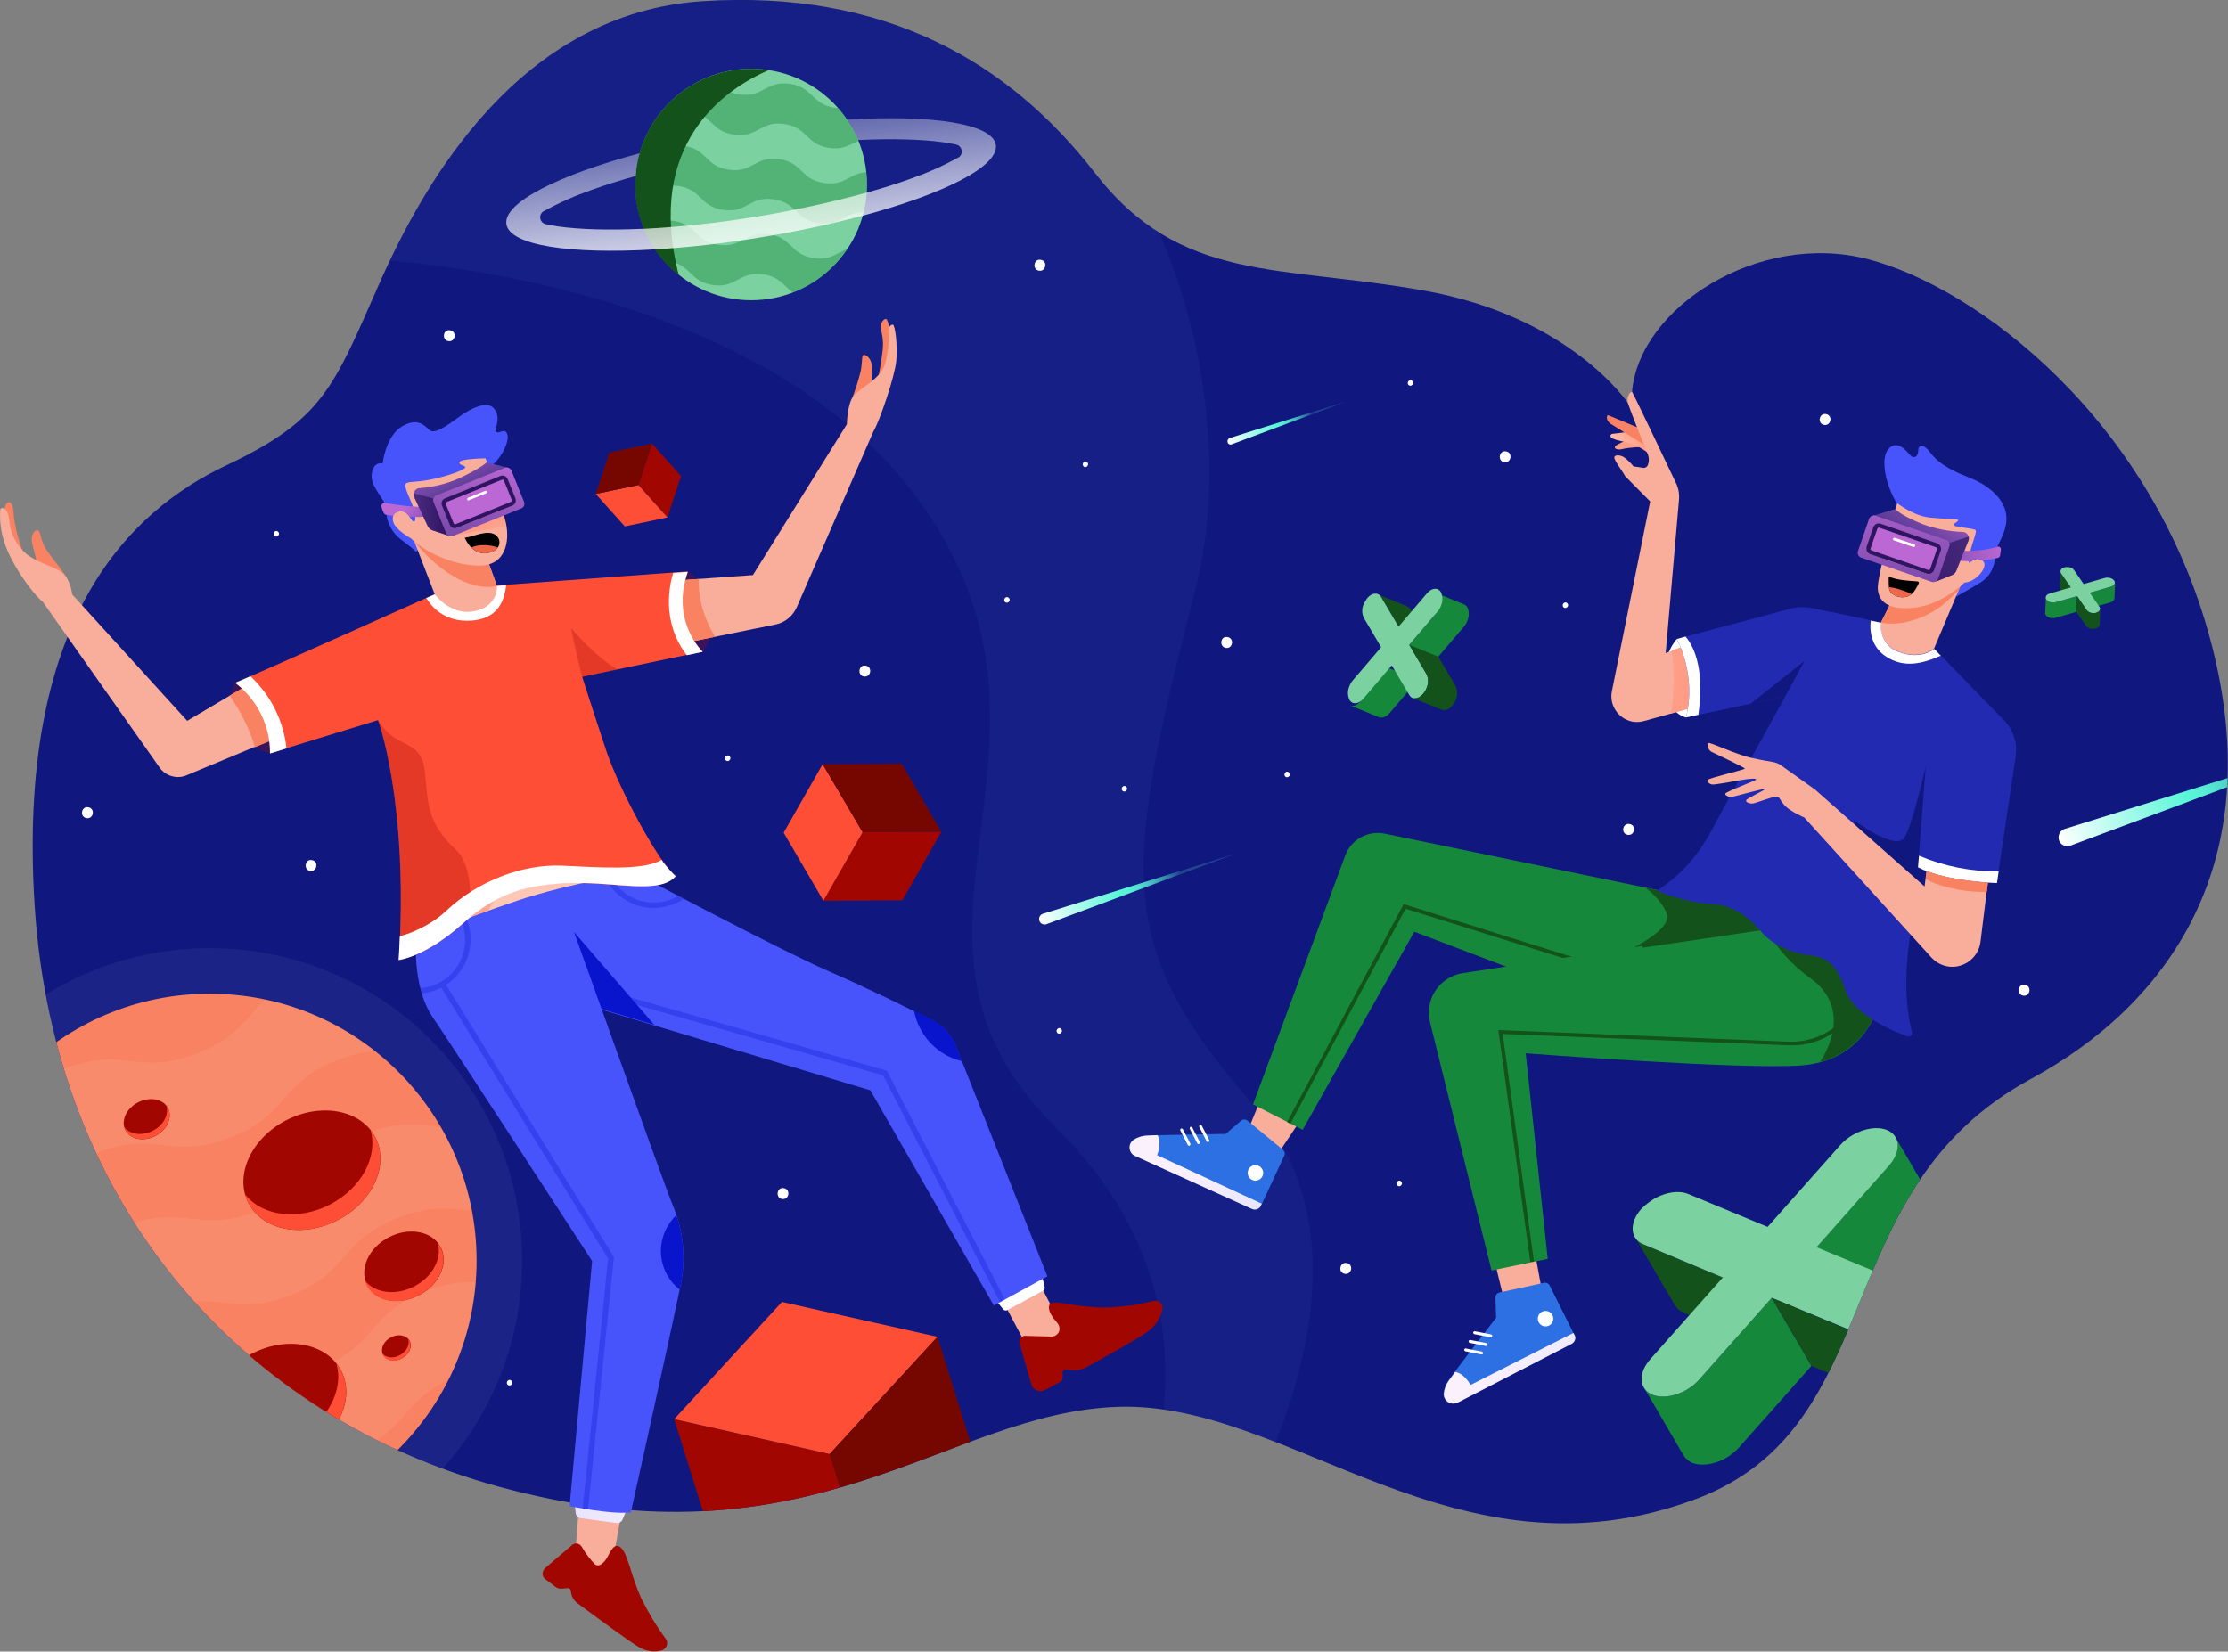 <?xml version="1.0" encoding="utf-8"?>
<!-- Generator: Adobe Illustrator 26.5.0, SVG Export Plug-In . SVG Version: 6.00 Build 0)  -->
<svg version="1.1" id="Ebene_1" xmlns="http://www.w3.org/2000/svg" xmlns:xlink="http://www.w3.org/1999/xlink" x="0px" y="0px"
	 viewBox="0 0 920 682.1" style="enable-background:new 0 0 920 682.1;" xml:space="preserve">
<rect x="0" y="0" width="920" height="682.1" fill="#808080" stroke="none"/>
<style type="text/css">
	.st0{fill:#101880;}
	.st1{clip-path:url(#SVGID_00000140714861941380212100000005084043921720755867_);}
	.st2{opacity:5.000000e-02;fill:#94A4F4;enable-background:new    ;}
	.st3{opacity:5.000000e-02;fill:#FFFFFF;enable-background:new    ;}
	.st4{fill:#F98262;}
	.st5{clip-path:url(#SVGID_00000018927339344015354910000004010138058483949749_);}
	.st6{opacity:0.2;}
	.st7{fill:#F9AD9B;}
	.st8{fill:#A10700;}
	.st9{fill:#FF4E36;}
	.st10{fill:url(#SVGID_00000053522655568564616750000017736591277402198950_);}
	.st11{fill:#FFB6B0;}
	.st12{fill:url(#SVGID_00000054978217068600356720000008890295122559508626_);}
	.st13{fill:#13521B;}
	.st14{fill:#16883B;}
	.st15{fill:#7BD19F;}
	.st16{fill:#760700;}
	.st17{fill:url(#SVGID_00000023247510969016460820000009864577270074257291_);}
	.st18{fill:url(#SVGID_00000080193239616942297170000014098065779679854233_);}
	.st19{fill:url(#SVGID_00000067195624665888460440000015109729915131659164_);}
	.st20{fill:#FFFFFF;}
	.st21{clip-path:url(#SVGID_00000041292777637847325610000011156215677516583307_);}
	.st22{opacity:0.4;}
	.st23{fill:url(#SVGID_00000007390749384898501570000004161230909916829083_);}
	.st24{fill:#4754FC;}
	.st25{fill:url(#SVGID_00000103968705230684956890000000981952676703468469_);}
	.st26{opacity:0.3;fill:#0815CC;enable-background:new    ;}
	.st27{fill:#0815CC;}
	.st28{fill:url(#SVGID_00000035492231408220779930000007726346009475913894_);}
	.st29{fill:url(#SVGID_00000116217357951292885340000014670511689033095856_);}
	.st30{opacity:0.3;fill:#A10700;enable-background:new    ;}
	.st31{fill:url(#SVGID_00000014612552067777361760000011597294546224293293_);}
	.st32{fill:url(#SVGID_00000178172466061089364490000001732028977914809018_);}
	.st33{fill:url(#SVGID_00000075129124755379375110000009212157448950464135_);}
	.st34{fill:url(#SVGID_00000008127860453692924820000008605799991120070548_);}
	.st35{fill:url(#SVGID_00000131353651792192520710000007877208984719529151_);}
	.st36{fill:#BB68D5;}
	.st37{fill:#2F1461;}
	.st38{fill:#2C70E4;}
	.st39{fill:url(#SVGID_00000055695646855806625610000016367144013271882642_);}
	.st40{fill:url(#SVGID_00000158029002660497103050000002387040050695458708_);}
	.st41{fill:url(#SVGID_00000072965427247816036770000003774349061493571462_);}
	.st42{fill:url(#SVGID_00000014591832904359339480000014082935796370534534_);}
	.st43{fill:url(#SVGID_00000018937404728942727790000007197219658952500385_);}
	.st44{fill:#222AB1;}
	.st45{fill:url(#SVGID_00000087407659545110404140000015253429098224728765_);}
	.st46{fill:url(#SVGID_00000109715979188034188410000014686016717735736198_);}
	.st47{fill:url(#SVGID_00000008107310877848095830000009009433927004983959_);}
	.st48{fill:url(#SVGID_00000130613699770784802130000011521839691699169690_);}
	.st49{fill:#EE6749;}
</style>
<g>
	<g id="Illustration">
		<g id="Background">
			<path class="st0" d="M672.4,166.7c0,0-23.5-35.7-83.9-46.6s-100.9-2.9-136.4-48.7S365.4-4.4,290,0.5
				c-75.2,4.9-114.7,74.3-133.5,116.9s-23.1,55.9-62.9,74.7C52,211.7,6.9,257.3,14.3,373.9c8.1,126.9,88.5,211.7,191,239.9
				C335.6,649.7,390.6,583.1,462,581c70.7-2.1,139.4,74.9,238,38.2c80.8-30.1,53.3-127.4,138.6-173.6
				c56.4-30.6,98.6-88.8,74.3-180.7S816.2,118.6,771.2,107s-94.4,20-97.3,54.9L672.4,166.7z"/>
			<g>
				<defs>
					<path id="SVGID_1_" d="M672.4,166.7c0,0-23.5-35.7-83.9-46.6s-100.9-2.9-136.4-48.7S365.4-4.4,290,0.5
						c-75.2,4.9-114.7,74.3-133.5,116.9s-23.1,55.9-62.9,74.7C52,211.7,6.9,257.3,14.3,373.9c8.1,126.9,88.5,211.7,191,239.9
						C335.6,649.7,390.6,583.1,462,581c70.7-2.1,139.4,74.9,238,38.2c80.8-30.1,53.3-127.4,138.6-173.6
						c56.4-30.6,98.6-88.8,74.3-180.7S816.2,118.6,771.2,107s-94.4,20-97.3,54.9L672.4,166.7z"/>
				</defs>
				<clipPath id="SVGID_00000036937554197286531890000005302673177522399882_">
					<use xlink:href="#SVGID_1_"  style="overflow:visible;"/>
				</clipPath>
				<g style="clip-path:url(#SVGID_00000036937554197286531890000005302673177522399882_);">
					<g>
						<path class="st2" d="M139.2,106.2c0,0,171.7,2.5,242,102.9s-25.8,177.1,54.5,256.2c93.1,91.8,14.7,197.9,14.7,197.9l30.8,13
							c0,0,108.1-138.6,36.2-220.1c-58.8-66.6-52.9-98.5-23.6-213.6c23-89.9-24.6-248.1-160.6-251.3S151.4,35.7,139.2,106.2z"/>
						<g>
							<g>
								<circle class="st3" cx="86.6" cy="520.6" r="129"/>
								<circle class="st4" cx="86.6" cy="520.6" r="110.2"/>
								<g>
									<defs>
										<circle id="SVGID_00000137130920312995529250000010097105974370006674_" cx="86.6" cy="520.6" r="110.2"/>
									</defs>
									<clipPath id="SVGID_00000016053972445639222980000005725223087819684021_">
										<use xlink:href="#SVGID_00000137130920312995529250000010097105974370006674_"  style="overflow:visible;"/>
									</clipPath>
									<g style="clip-path:url(#SVGID_00000016053972445639222980000005725223087819684021_);">
										<g class="st6">
											<path class="st7" d="M-59.4,514.4c24.8-9.6,29.8,3.3,54.7-6.2c24.8-9.6,19.9-22.5,44.7-32.1s29.8,3.3,54.7-6.2
												s19.9-22.5,44.7-32.1s29.8,3.3,54.7-6.2l-13.4-34.8c-24.8,9.6-29.8-3.3-54.7,6.2s-19.9,22.5-44.7,32.1
												s-29.8-3.3-54.7,6.2s-19.9,22.5-44.7,32.1s-29.8-3.3-54.7,6.2L-59.4,514.4z"/>
											<path class="st7" d="M205.7,461.9c-24.8,9.6-29.8-3.3-54.7,6.2s-19.9,22.5-44.7,32.1s-29.8-3.3-54.7,6.2
												C26.8,516,31.8,528.9,7,538.5s-29.8-3.3-54.7,6.2l13.4,34.8c24.8-9.6,29.8,3.3,54.7-6.2s19.9-22.5,44.7-32.1
												s29.8,3.3,54.7-6.2s19.9-22.5,44.7-32.1c24.8-9.6,29.8,3.3,54.7-6.2L205.7,461.9z"/>
											<path class="st7" d="M-9.2,644.6c24.8-9.6,29.8,3.3,54.7-6.2s19.9-22.5,44.7-32.1s29.8,3.3,54.7-6.2s19.9-22.5,44.7-32.1
												s29.8,3.3,54.7-6.2L230.8,527c-24.8,9.6-29.8-3.3-54.7,6.2s-19.9,22.5-44.7,32.1s-29.8-3.3-54.7,6.2S56.9,594,32.1,603.6
												s-29.8-3.3-54.7,6.2L-9.2,644.6z"/>
										</g>
									</g>
								</g>
								<g>
									
										<ellipse transform="matrix(0.888 -0.46 0.46 0.888 -207.807 113.322)" class="st8" cx="128.7" cy="483.3" rx="29.5" ry="23.2"/>
									<path class="st9" d="M139.4,503.9c-14.4,7.5-30.9,4.3-36.8-7.1c-0.6-1.1-1-2.2-1.3-3.4c7.1,8.9,21.8,10.8,34.9,4.1
										c13.1-6.8,20-19.9,16.8-30.8c0.8,0.9,1.4,2,2,3C160.8,481.1,153.9,496.4,139.4,503.9z"/>
								</g>
								<g>
									
										<ellipse transform="matrix(0.888 -0.46 0.46 0.888 -253.75 117.609)" class="st8" cx="114.6" cy="579.7" rx="29.5" ry="23.2"/>
									<path class="st9" d="M125.3,600.4c-14.4,7.5-30.9,4.3-36.8-7.1c-0.6-1.1-1-2.2-1.3-3.4c7.1,8.9,21.8,10.8,34.9,4.1
										c13.1-6.8,20-19.9,16.8-30.8c0.8,0.9,1.4,2,2,3C146.6,577.6,139.7,592.9,125.3,600.4z"/>
								</g>
								<g>
									
										<ellipse transform="matrix(0.888 -0.46 0.46 0.888 -221.81 135.214)" class="st8" cx="166.7" cy="523" rx="17.1" ry="13.5"/>
									<path class="st9" d="M172.9,535c-8.4,4.4-18,2.5-21.4-4.1c-0.3-0.6-0.6-1.3-0.8-2c4.1,5.2,12.7,6.3,20.3,2.4
										s11.6-11.6,9.8-17.9c0.4,0.5,0.8,1.1,1.1,1.8C185.3,521.7,181.3,530.6,172.9,535z"/>
								</g>
								<g>
									
										<linearGradient id="SVGID_00000067204500229333987460000015421281356496464527_" gradientUnits="userSpaceOnUse" x1="13.779" y1="180.133" x2="32.995" y2="146.436" gradientTransform="matrix(0.994 -0.112 -0.112 -0.994 23.198 679.798)">
										<stop  offset="0" style="stop-color:#E3325D"/>
										<stop  offset="1" style="stop-color:#FF866F"/>
									</linearGradient>
									<path style="fill:url(#SVGID_00000067204500229333987460000015421281356496464527_);" d="M24.5,506.5
										c8.4-4.4,18-2.5,21.4,4.1c3.4,6.6-0.6,15.5-9,19.9c-8.4,4.4-18,2.5-21.4-4.1S16.1,510.8,24.5,506.5z"/>
									<path class="st11" d="M36.9,530.5c-8.4,4.4-18,2.5-21.4-4.1c-0.3-0.6-0.6-1.3-0.8-2c4.1,5.2,12.7,6.3,20.3,2.4
										s11.6-11.6,9.8-17.9c0.4,0.5,0.8,1.1,1.1,1.8C49.4,517.2,45.3,526.1,36.9,530.5z"/>
								</g>
								<g>
									
										<ellipse transform="matrix(0.888 -0.46 0.46 0.888 -205.761 79.596)" class="st8" cx="60.5" cy="462.2" rx="9.9" ry="7.8"/>
									<path class="st9" d="M64.1,469.1c-4.8,2.5-10.4,1.4-12.3-2.4c-0.2-0.4-0.3-0.7-0.4-1.1c2.4,3,7.3,3.6,11.7,1.4
										s6.7-6.7,5.6-10.3c0.3,0.3,0.5,0.7,0.7,1C71.3,461.5,68.9,466.6,64.1,469.1z"/>
								</g>
								<g>
									
										<linearGradient id="SVGID_00000174562778573521774180000007778893898932212655_" gradientUnits="userSpaceOnUse" x1="63.29" y1="117.072" x2="70.219" y2="104.92" gradientTransform="matrix(0.994 -0.112 -0.112 -0.994 23.203 679.778)">
										<stop  offset="0" style="stop-color:#E3325D"/>
										<stop  offset="1" style="stop-color:#FF866F"/>
									</linearGradient>
									<path style="fill:url(#SVGID_00000174562778573521774180000007778893898932212655_);" d="M75.8,559c3-1.6,6.5-0.9,7.7,1.5
										c1.2,2.4-0.2,5.6-3.2,7.2c-3,1.6-6.5,0.9-7.7-1.5C71.3,563.7,72.7,560.5,75.8,559z"/>
									<path class="st11" d="M80.3,567.6c-3,1.6-6.5,0.9-7.7-1.5c-0.1-0.2-0.2-0.5-0.3-0.7c1.5,1.9,4.6,2.3,7.3,0.8
										s4.2-4.2,3.5-6.5c0.2,0.2,0.3,0.4,0.4,0.6C84.7,562.8,83.3,566,80.3,567.6z"/>
								</g>
								<g>
									
										<ellipse transform="matrix(0.888 -0.46 0.46 0.888 -237.687 137.572)" class="st8" cx="163.6" cy="556.7" rx="6.2" ry="4.9"/>
									<path class="st9" d="M165.8,561.1c-3,1.6-6.5,0.9-7.7-1.5c-0.1-0.2-0.2-0.5-0.3-0.7c1.5,1.9,4.6,2.3,7.3,0.8
										s4.2-4.2,3.5-6.5c0.2,0.2,0.3,0.4,0.4,0.6C170.3,556.3,168.9,559.5,165.8,561.1z"/>
								</g>
							</g>
							<g>
								<path class="st13" d="M675.2,511l16.4,28.1c0.8,1.3,2.1,2.4,3.5,3l32.8,13.7l-16.4-28.1l-32.8-13.7
									C677.2,513.4,676,512.3,675.2,511z"/>
								<path class="st14" d="M780,481.3l-30,33.8l16.4,28.1l30-33.8c3.6-4.1,4.5-8.6,2.7-11.6l-16.4-28.1
									C784.5,472.8,783.6,477.3,780,481.3z"/>
								<path class="st14" d="M701.6,569.8c-1.5,1.7-3.4,3.2-5.4,4.3c-4.6,2.6-10,3.5-13.9,1.9c-1.5-0.6-2.7-1.6-3.5-3l16.4,28.1
									c0.8,1.3,2.1,2.4,3.5,3c3.9,1.6,9.3,0.7,13.9-1.9c2-1.1,3.8-2.6,5.4-4.3l30-33.8L731.6,536L701.6,569.8z"/>
								<path class="st15" d="M683.2,495c4.6-2.6,10-3.5,13.9-1.9l32.8,13.6l30-33.8c1.5-1.7,3.4-3.2,5.4-4.3
									c4.6-2.6,10-3.5,13.9-1.9c5.6,2.3,5.9,8.9,0.9,14.6l-30,33.8l32.8,13.6c5.6,2.3,5.9,8.9,0.8,14.6c-1.5,1.7-3.4,3.2-5.4,4.3
									c-4.6,2.6-10,3.5-13.9,1.9L731.6,536l-30,33.8c-1.5,1.7-3.4,3.2-5.4,4.3c-4.6,2.6-10,3.5-13.9,1.9
									c-5.6-2.3-5.9-8.9-0.9-14.6l30-33.8l-32.8-13.7c-5.6-2.3-5.9-8.9-0.9-14.6C679.4,497.6,681.2,496.2,683.2,495z"/>
								<path class="st13" d="M783.6,543.4c-1.5,1.7-3.4,3.2-5.4,4.3c-4.6,2.6-10,3.5-13.9,1.9L731.6,536l16.4,28.1l32.8,13.7
									c3.9,1.6,9.3,0.7,13.9-1.9c2-1.1,3.8-2.6,5.4-4.3c3.6-4.1,4.5-8.6,2.7-11.7l-16.4-28.1C788.1,534.8,787.3,539.3,783.6,543.4
									z"/>
							</g>
							<g>
								<polygon class="st8" points="362.2,663.2 342.6,600.5 278.4,586.1 298,648.9 								"/>
								<polygon class="st9" points="342.6,600.5 387.1,552.1 322.9,537.7 278.4,586.1 								"/>
								<polygon class="st16" points="342.6,600.5 362.2,663.2 406.7,614.8 387.1,552.1 								"/>
							</g>
							
								<linearGradient id="SVGID_00000052070775902338609240000004556353734484897968_" gradientUnits="userSpaceOnUse" x1="153.622" y1="1127.45" x2="190.385" y2="1127.45" gradientTransform="matrix(0.945 -0.326 -0.326 -0.945 729.261 1298.522)">
								<stop  offset="0" style="stop-color:#FFFFFF"/>
								<stop  offset="0.568" style="stop-color:#5AF6D8"/>
								<stop  offset="0.622" style="stop-color:#5AF6D8;stop-opacity:0.981"/>
								<stop  offset="0.683" style="stop-color:#5AF6D8;stop-opacity:0.924"/>
								<stop  offset="0.749" style="stop-color:#5AF6D8;stop-opacity:0.831"/>
								<stop  offset="0.818" style="stop-color:#5AF6D8;stop-opacity:0.7"/>
								<stop  offset="0.888" style="stop-color:#5AF6D8;stop-opacity:0.532"/>
								<stop  offset="0.959" style="stop-color:#5AF6D8;stop-opacity:0.33"/>
								<stop  offset="1" style="stop-color:#5AF6D8;stop-opacity:0.2"/>
							</linearGradient>
							<path style="fill:url(#SVGID_00000052070775902338609240000004556353734484897968_);" d="M555.4,166c0,0-46.1,17.2-46.8,17.5
								c-0.7,0.3-1.5-0.1-1.7-0.8s0.1-1.5,0.8-1.7c0,0,0,0,0,0C508.3,180.6,555.4,166,555.4,166z"/>
							
								<linearGradient id="SVGID_00000077324856038461362420000004804188597170542476_" gradientUnits="userSpaceOnUse" x1="15.75" y1="965.876" x2="77.022" y2="965.876" gradientTransform="matrix(0.945 -0.326 -0.326 -0.945 729.261 1298.522)">
								<stop  offset="0" style="stop-color:#FFFFFF"/>
								<stop  offset="0.568" style="stop-color:#5AF6D8"/>
								<stop  offset="0.622" style="stop-color:#5AF6D8;stop-opacity:0.981"/>
								<stop  offset="0.683" style="stop-color:#5AF6D8;stop-opacity:0.924"/>
								<stop  offset="0.749" style="stop-color:#5AF6D8;stop-opacity:0.831"/>
								<stop  offset="0.818" style="stop-color:#5AF6D8;stop-opacity:0.7"/>
								<stop  offset="0.888" style="stop-color:#5AF6D8;stop-opacity:0.532"/>
								<stop  offset="0.959" style="stop-color:#5AF6D8;stop-opacity:0.33"/>
								<stop  offset="1" style="stop-color:#5AF6D8;stop-opacity:0.2"/>
							</linearGradient>
							<path style="fill:url(#SVGID_00000077324856038461362420000004804188597170542476_);" d="M510.1,352.6c0,0-76.9,28.7-78,29.1
								c-1.2,0.4-2.5-0.2-2.9-1.4c-0.4-1.2,0.2-2.5,1.4-2.9c0,0,0,0,0,0C431.8,377,510.1,352.6,510.1,352.6z"/>
							
								<linearGradient id="SVGID_00000152984156782257838700000003262677952748612270_" gradientUnits="userSpaceOnUse" x1="424.712" y1="860.078" x2="522.747" y2="860.078" gradientTransform="matrix(0.945 -0.326 -0.326 -0.945 729.261 1298.522)">
								<stop  offset="0" style="stop-color:#FFFFFF"/>
								<stop  offset="0.568" style="stop-color:#5AF6D8"/>
								<stop  offset="0.622" style="stop-color:#5AF6D8;stop-opacity:0.981"/>
								<stop  offset="0.683" style="stop-color:#5AF6D8;stop-opacity:0.924"/>
								<stop  offset="0.749" style="stop-color:#5AF6D8;stop-opacity:0.831"/>
								<stop  offset="0.818" style="stop-color:#5AF6D8;stop-opacity:0.7"/>
								<stop  offset="0.888" style="stop-color:#5AF6D8;stop-opacity:0.532"/>
								<stop  offset="0.959" style="stop-color:#5AF6D8;stop-opacity:0.33"/>
								<stop  offset="1" style="stop-color:#5AF6D8;stop-opacity:0.2"/>
							</linearGradient>
							<path style="fill:url(#SVGID_00000152984156782257838700000003262677952748612270_);" d="M979.7,302.7
								c0,0-123,45.9-124.9,46.6c-1.9,0.6-4-0.4-4.6-2.3c-0.6-1.9,0.4-3.9,2.2-4.6C854.4,341.7,979.7,302.7,979.7,302.7z"/>
							<g>
								<path class="st20" d="M506.2,267.6c2.9,0.4,3.6-4.1,0.6-4.5C503.9,262.6,503.3,267.1,506.2,267.6z"/>
								<path class="st20" d="M621.2,190.9c2.9,0.4,3.6-4.1,0.6-4.5C618.9,186,618.3,190.5,621.2,190.9z"/>
								<path class="st20" d="M753.3,175.5c2.9,0.4,3.6-4.1,0.6-4.5C751,170.6,750.4,175.1,753.3,175.5z"/>
								<path class="st20" d="M128.1,359.7c2.9,0.4,3.6-4.1,0.6-4.5C125.9,354.7,125.2,359.3,128.1,359.7z"/>
								<path class="st20" d="M555.4,526.1c2.9,0.4,3.6-4.1,0.6-4.5C553.1,521.2,552.4,525.7,555.4,526.1z"/>
								<path class="st20" d="M835.5,411.2c2.9,0.4,3.6-4.1,0.6-4.5C833.2,406.2,832.6,410.8,835.5,411.2z"/>
								<path class="st20" d="M323,495.2c2.9,0.4,3.6-4.1,0.6-4.5C320.7,490.2,320.1,494.8,323,495.2z"/>
								<path class="st20" d="M356.8,279.4c2.9,0.4,3.6-4.1,0.6-4.5C354.5,274.4,353.9,279,356.8,279.4z"/>
								<path class="st20" d="M672.2,344.8c2.9,0.4,3.6-4.1,0.6-4.5C669.9,339.9,669.2,344.4,672.2,344.8z"/>
								<path class="st20" d="M429.1,111.8c2.9,0.4,3.6-4.1,0.6-4.5C426.8,106.8,426.1,111.4,429.1,111.8z"/>
								<path class="st20" d="M185.2,140.9c2.9,0.4,3.6-4.1,0.6-4.5C182.9,135.9,182.3,140.5,185.2,140.9z"/>
								<path class="st20" d="M35.8,337.9c2.9,0.4,3.6-4.1,0.6-4.5C33.5,332.9,32.8,337.5,35.8,337.9z"/>
								<path class="st20" d="M448,192.9c0.6,0.1,1.2-0.4,1.3-1c0.1-0.6-0.3-1.1-0.9-1.3c-0.6-0.1-1.2,0.4-1.3,1
									C447,192.2,447.4,192.8,448,192.9z"/>
								<path class="st20" d="M415.6,248.9c0.6,0.1,1.2-0.4,1.3-1c0.1-0.6-0.3-1.1-0.9-1.3c-0.6-0.1-1.2,0.4-1.3,1
									C414.6,248.3,415,248.8,415.6,248.9z"/>
								<path class="st20" d="M464.1,326.9c0.6,0.1,1.2-0.4,1.3-1c0.1-0.6-0.3-1.1-0.9-1.3c-0.6-0.1-1.2,0.4-1.3,1
									C463.1,326.3,463.5,326.8,464.1,326.9z"/>
								<path class="st20" d="M300.3,314.3c0.6,0.1,1.2-0.4,1.3-1c0.1-0.6-0.3-1.1-0.9-1.3c-0.6-0.1-1.2,0.4-1.3,1
									C299.2,313.7,299.7,314.2,300.3,314.3z"/>
								<path class="st20" d="M113.9,221.6c0.6,0.1,1.2-0.4,1.3-1c0.1-0.6-0.3-1.1-0.9-1.3c-0.6-0.1-1.2,0.4-1.3,1
									C112.9,220.9,113.3,221.5,113.9,221.6z"/>
								<path class="st20" d="M437.2,426.9c0.6,0.1,1.2-0.4,1.3-1c0.1-0.6-0.3-1.1-0.9-1.3c-0.6-0.1-1.2,0.4-1.3,1
									C436.2,426.3,436.6,426.8,437.2,426.9z"/>
								<path class="st20" d="M577.6,489.9c0.6,0.1,1.2-0.4,1.3-1c0.1-0.6-0.3-1.1-0.9-1.3c-0.6-0.1-1.2,0.4-1.3,1
									C576.6,489.2,577,489.8,577.6,489.9z"/>
								<path class="st20" d="M210.2,572.2c0.6,0.1,1.2-0.4,1.3-1c0.1-0.6-0.3-1.1-0.9-1.3c-0.6-0.1-1.2,0.4-1.3,1
									C209.2,571.6,209.6,572.1,210.2,572.2z"/>
								<path class="st20" d="M582.2,159.3c0.6,0.1,1.2-0.4,1.3-1c0.1-0.6-0.3-1.1-0.9-1.3c-0.6-0.1-1.2,0.4-1.3,1
									C581.2,158.6,581.6,159.2,582.2,159.3z"/>
								<path class="st20" d="M646.2,251.1c0.6,0.1,1.2-0.4,1.3-1c0.1-0.6-0.3-1.1-0.9-1.3c-0.6-0.1-1.2,0.4-1.3,1
									C645.2,250.5,645.6,251,646.2,251.1z"/>
								<path class="st20" d="M531.3,321c0.6,0.1,1.2-0.4,1.3-1c0.1-0.6-0.3-1.1-0.9-1.3c-0.6-0.1-1.2,0.4-1.3,1
									C530.3,320.4,530.7,320.9,531.3,321z"/>
							</g>
							<g>
								<path class="st13" d="M569,245.5l12,4.9c0.6,0.2,1.1,0.7,1.4,1.2l7.2,12.2l-12-4.9l-7.2-12.2
									C570.1,246.2,569.6,245.7,569,245.5z"/>
								<path class="st14" d="M561.8,289.6l11.7-13.7l12,4.9l-11.7,13.7c-1.4,1.6-3.1,2.2-4.4,1.7l-12-4.9
									C558.7,291.9,560.4,291.3,561.8,289.6z"/>
								<path class="st14" d="M592.5,253.9c0.6-0.7,1.1-1.5,1.4-2.4c0.8-1.8,0.8-3.8,0-5.6c-0.3-0.5-0.8-1-1.4-1.2l12,4.9
									c0.6,0.2,1.1,0.7,1.4,1.2c0.8,1.8,0.8,3.8,0,5.6c-0.3,0.9-0.8,1.7-1.4,2.4l-11.7,13.7l-12-4.9L592.5,253.9z"/>
								<path class="st15" d="M563.1,249.5c-0.8,1.8-0.8,3.8,0,5.6l7.2,12.2L558.6,281c-0.6,0.7-1.1,1.5-1.4,2.4
									c-0.8,1.8-0.8,3.8,0,5.6c1.2,2.1,3.8,1.9,5.8-0.5l11.7-13.7l7.2,12.2c1.2,2.1,3.8,1.9,5.8-0.5c0.6-0.7,1.1-1.5,1.4-2.4
									c0.8-1.8,0.8-3.8,0-5.6l-7.2-12.2l11.7-13.7c0.6-0.7,1.1-1.5,1.4-2.4c0.8-1.8,0.8-3.8,0-5.6c-1.2-2.1-3.8-1.9-5.8,0.5
									l-11.7,13.7l-7.2-12.2c-1.2-2.1-3.8-1.9-5.8,0.5C564,247.9,563.5,248.7,563.1,249.5z"/>
								<path class="st13" d="M587.7,286.5c0.6-0.7,1.1-1.5,1.4-2.4c0.8-1.8,0.8-3.8,0-5.6l-7.2-12.2l12,4.9l7.2,12.2
									c0.8,1.8,0.8,3.8,0,5.6c-0.3,0.9-0.8,1.7-1.4,2.4c-1.4,1.7-3.1,2.2-4.5,1.7l-12-4.9C584.5,288.7,586.3,288.2,587.7,286.5z"
									/>
							</g>
							<g>
								<path class="st13" d="M850.9,236l-0.3,6.5c0,0.3,0.1,0.6,0.3,0.9l4,5.8l0.3-6.5l-4-5.8C851,236.6,850.9,236.3,850.9,236z"/>
								<path class="st14" d="M871.7,242.3l-8.7,2.5l-0.3,6.5l8.7-2.5c1-0.3,1.7-1,1.7-1.7l0.3-6.5
									C873.4,241.3,872.7,242,871.7,242.3z"/>
								<path class="st14" d="M849,248.7c-0.4,0.1-0.9,0.2-1.4,0.1c-1,0-1.9-0.4-2.5-1.2c-0.2-0.3-0.3-0.6-0.3-0.9l-0.3,6.5
									c0,0.3,0.1,0.6,0.3,0.9c0.6,0.7,1.6,1.2,2.5,1.2c0.5,0,0.9,0,1.4-0.1l8.7-2.5l0.3-6.5L849,248.7z"/>
								<path class="st15" d="M853.9,234.2c1,0,1.9,0.4,2.5,1.2l4,5.8l8.7-2.5c0.4-0.1,0.9-0.2,1.4-0.1c1,0,1.9,0.4,2.5,1.2
									c0.7,1,0,2.1-1.4,2.5l-8.7,2.5l4,5.8c0.7,1,0,2.1-1.4,2.5c-0.4,0.1-0.9,0.2-1.4,0.1c-1,0-1.9-0.4-2.5-1.2l-4-5.8l-8.7,2.5
									c-0.4,0.1-0.9,0.2-1.4,0.1c-1,0-1.9-0.4-2.5-1.2c-0.7-1,0-2.1,1.4-2.5l8.7-2.5l-4-5.8c-0.7-1,0-2.1,1.4-2.5
									C853,234.2,853.5,234.2,853.9,234.2z"/>
								<path class="st13" d="M865.6,253.1c-0.4,0.1-0.9,0.2-1.4,0.1c-1,0-1.9-0.4-2.5-1.2l-4-5.8l-0.3,6.5l4,5.8
									c0.6,0.7,1.6,1.2,2.5,1.2c0.5,0,0.9,0,1.4-0.1c1-0.3,1.7-1,1.7-1.7l0.3-6.5C867.3,252.2,866.7,252.8,865.6,253.1z"/>
							</g>
							<g>
								<polygon class="st8" points="388.7,343.5 356.2,343.7 340,372 372.6,371.8 								"/>
								<polygon class="st9" points="356.2,343.7 339.7,315.6 323.6,343.9 340,372 								"/>
								<polygon class="st16" points="356.2,343.7 388.7,343.5 372.3,315.4 339.7,315.6 								"/>
							</g>
							<g>
								<polygon class="st8" points="269.2,183.2 263.6,200.3 275.6,213.7 281.2,196.6 								"/>
								<polygon class="st9" points="263.6,200.3 246,204 258,217.4 275.6,213.7 								"/>
								<polygon class="st16" points="263.6,200.3 269.2,183.2 251.6,186.9 246,204 								"/>
							</g>
							<g>
								<circle class="st15" cx="310.2" cy="76.2" r="47.8"/>
								<g>
									<defs>
										<circle id="SVGID_00000086682997941085062130000008776835729931322521_" cx="310.2" cy="76.2" r="47.8"/>
									</defs>
									<clipPath id="SVGID_00000067953870229023886630000015549462307072409534_">
										<use xlink:href="#SVGID_00000086682997941085062130000008776835729931322521_"  style="overflow:visible;"/>
									</clipPath>
									<g style="clip-path:url(#SVGID_00000067953870229023886630000015549462307072409534_);">
										<g class="st22">
											<path class="st14" d="M255,112.2c9.8,1.4,10.8-5.8,20.7-4.4s8.8,8.5,18.7,9.9s10.8-5.8,20.7-4.4s8.8,8.5,18.7,9.9
												s10.8-5.8,20.7-4.4l2.3-16.6c-9.8-1.4-10.8,5.8-20.7,4.4s-8.8-8.5-18.7-9.9s-10.8,5.8-20.7,4.4s-8.8-8.5-18.7-9.9
												s-10.8,5.8-20.7,4.4L255,112.2z"/>
											<path class="st14" d="M259.3,81.2c9.8,1.4,10.8-5.8,20.7-4.4s8.8,8.5,18.7,9.9s10.8-5.8,20.7-4.4s8.8,8.5,18.7,9.9
												s10.8-5.8,20.7-4.4l2.3-16.6c-9.8-1.4-10.8,5.8-20.7,4.4s-8.8-8.5-18.7-9.9s-10.8,5.8-20.7,4.4s-8.8-8.5-18.7-9.9
												s-10.8,5.8-20.7,4.4L259.3,81.2z"/>
											<path class="st14" d="M263.7,50.1c9.8,1.4,10.8-5.8,20.7-4.4s8.8,8.5,18.7,9.9s10.8-5.8,20.7-4.4s8.8,8.5,18.7,9.9
												s10.8-5.8,20.7-4.4l2.3-16.6c-9.8-1.4-10.8,5.8-20.7,4.4s-8.8-8.5-18.7-9.9s-10.8,5.8-20.7,4.4s-8.8-8.5-18.7-9.9
												s-10.8,5.8-20.7,4.4L263.7,50.1z"/>
										</g>
									</g>
								</g>
								<path class="st13" d="M316.8,28.9c0.2,0,0.3,0.1,0.5,0.1c-17.9,7.8-51,30.1-37,84.7c-20.7-16.5-24.1-46.5-7.6-67.2
									C283.3,33.2,300.1,26.5,316.8,28.9L316.8,28.9z"/>
								
									<linearGradient id="SVGID_00000156567798806762513040000009140382112601121198_" gradientUnits="userSpaceOnUse" x1="292.094" y1="491.509" x2="267.091" y2="588.696" gradientTransform="matrix(0.99 0.14 0.14 -0.99 -42.828 565.527)">
									<stop  offset="0" style="stop-color:#FFFFFF"/>
									<stop  offset="1" style="stop-color:#FFFFFF;stop-opacity:0"/>
								</linearGradient>
								<path style="fill:url(#SVGID_00000156567798806762513040000009140382112601121198_);" d="M209.1,92.6
									c1.4,8.8,26.5,12.5,61.4,10.4c14.5-0.9,28.9-2.5,43.2-4.9c14.3-2.3,28.5-5.3,42.5-9c33.8-9.1,56.4-20.5,55-29.3
									s-26.5-12.5-61.4-10.4c1.8,2.6,3.3,5.5,4.5,8.4l0.6,0c13.8-0.6,25.9-0.3,34.9,1c1.9,0.3,3.6,0.6,5,0.9
									c1.6,0.3,2.6,1.9,2.3,3.5c-0.2,0.8-0.7,1.5-1.4,1.9c0,0-0.1,0-0.1,0c-6.3,3.5-12.9,6.4-19.8,8.8c-5.5,2-11.6,3.9-18.1,5.7
									c-15,4.1-30.2,7.4-45.5,9.9c-15.3,2.5-30.8,4.2-46.3,5c-0.2,0-0.4,0-0.6,0c-13.8,0.6-25.9,0.3-34.9-1
									c-1.9-0.3-3.6-0.6-5-0.9c-1.6-0.3-2.6-1.9-2.3-3.5c0.2-0.8,0.7-1.5,1.4-1.9c0,0,0.1,0,0.1,0c6.3-3.5,12.9-6.4,19.8-8.8
									c5.5-2,11.6-3.9,18.1-5.7c0.1-1.1,0.2-2.1,0.3-3.2c0.3-2.1,0.7-4.2,1.3-6.2C230.3,72.4,207.7,83.8,209.1,92.6z"/>
							</g>
						</g>
					</g>
				</g>
			</g>
		</g>
		<g id="Person_2">
			<g id="Leg">
				<polygon class="st7" points="238.8,625.4 237,649.1 252,650.7 257.9,617.6 				"/>
				<polygon class="st7" points="415.5,540 425.9,559.6 440.3,551.4 429.8,531.1 				"/>
				<path class="st20" d="M411,536.7l3.2,4c0.4,0.5,1.2,0.7,1.7,0.4l14.8-8c0.5-0.3,0.8-0.9,0.7-1.5l-1.1-4.6L411,536.7z"/>
				<path class="st24" d="M262.5,360.7c0,0,57.7,30.8,80.3,40.7c15.5,6.7,32.8,15.3,42.2,20c4.4,2.2,7.9,6,9.7,10.6l37.8,95.1
					c0,0-14.8,8.1-22.1,12.1l-51-88.9l-138.8-41.7l-1.6-44.8L262.5,360.7z"/>
				
					<linearGradient id="SVGID_00000153693369282204812880000012915013292656149385_" gradientUnits="userSpaceOnUse" x1="251.429" y1="-46.067" x2="304.426" y2="6.292" gradientTransform="matrix(0.995 0.103 0.103 -0.995 -35.647 582.67)">
					<stop  offset="0" style="stop-color:#D5D7FC"/>
					<stop  offset="1" style="stop-color:#FAF1FC"/>
				</linearGradient>
				<path style="fill:url(#SVGID_00000153693369282204812880000012915013292656149385_);" d="M237.3,620.8l0.4,4
					c0.1,1.1,1,2.1,2.1,2.2l14.7,2c1.1,0.2,2.2-0.5,2.6-1.5l1.5-3.6L237.3,620.8z"/>
				<path class="st24" d="M171.9,386.5c0,0-2,20.7,6.7,33.5s65.9,100.8,65.9,100.8L235.2,622c0,0,17.2,3.6,25.3,2.6
					c0,0,18.3-82.3,20.6-94.2c2.2-10.7,1.1-21.8-3-31.9c-3.8-8.8-47.4-131.5-47.4-131.5S183.2,371.8,171.9,386.5z"/>
				<path class="st26" d="M253.5,519.2l-69.3-112.5c10.3-6.7,13.2-20.4,6.6-30.7c-0.1-0.2-0.2-0.4-0.4-0.5c-0.5,0.2-1,0.4-1.5,0.6
					c-0.2,0.1-0.5,0.2-0.7,0.3c6.5,8.9,4.6,21.4-4.3,27.9c-3,2.2-6.6,3.5-10.4,3.8c0.2,0.8,0.4,1.5,0.6,2.2c2.8-0.3,5.6-1.1,8.1-2.4
					l68.9,111.9L240.6,623c0.7,0.1,1.5,0.2,2.2,0.4L253.5,519.2z"/>
				<path class="st8" d="M273.3,681.6c-3.1,0.9-6.4,0.4-9.2-1.2c-3.3-1.8-15.4-10.7-25.7-18.3c-1.6-1.2-2.6-3.1-2.7-5.1l0,0
					c0-0.6-0.6-1.1-1.2-1.1c0,0,0,0,0,0l-2.6,0.2c-0.9,0.1-1.9-0.2-2.6-0.8c-1.6-1.2-3-2.2-4.1-3.1c-1.3-0.9-1.5-2.7-0.6-4
					c0.1-0.2,0.3-0.3,0.4-0.5l11.2-9.6c1.1-1,2.8-0.8,3.7,0.3c0.1,0.1,0.2,0.3,0.3,0.4c1.5,2.6,3.3,5,5.3,7.1
					c0.6,0.7,1.7,0.8,2.5,0.3c1.1-0.7,2-1.7,2.7-2.9c1.5-2.8,3.1-6.6,5.8-4c2.7,2.5,4,11.2,8.2,20.6c2.9,5.9,6.3,11.6,10.2,16.9
					c1,1.3,0.7,3.2-0.6,4.2C273.9,681.4,273.6,681.5,273.3,681.6z"/>
				<path class="st27" d="M273,514.6c-0.7,6.9,2.2,13.8,7.7,18c0.2-0.9,0.3-1.6,0.4-2.2c1.9-9.5,1.3-19.4-1.8-28.6
					C275.8,505.2,273.5,509.7,273,514.6z"/>
				<path class="st27" d="M397.3,438.3l-2.6-6.5c-1.8-4.6-5.3-8.3-9.7-10.6c-2.1-1.1-4.7-2.4-7.6-3.8
					C379.4,427.7,387.1,435.9,397.3,438.3z"/>
				<path class="st8" d="M480,540.4c-0.7,4-3,7.4-6.3,9.7c-3.2,2.3-14.5,8.7-25.2,14.6c-1.6,0.9-3.3,1.3-5.1,1.2l-3.6-0.2
					c-0.5,0-1,0.4-1,0.9c0,0,0,0,0,0.1l0,2.4c0,0.6-0.3,1.2-0.9,1.5c-2.4,1.4-4.6,2.5-6.4,3.5c-1.9,1-4.2,0.3-5.3-1.5
					c-0.1-0.2-0.2-0.5-0.3-0.8l-4.9-17.1c-0.4-1.3,0.4-2.6,1.6-2.9c0.2-0.1,0.5-0.1,0.7-0.1l10.9,0.3c1.8,0,3.3-1.4,3.3-3.2
					c0-0.7-0.2-1.4-0.6-2c-0.3-0.5-0.7-0.9-1.1-1.4c-2.8-3.1-3.8-6.9-1.1-7.4c2.7-0.5,11.1,2.1,22.4,2c6.4-0.2,12.8-1.1,19.1-2.7
					c1.6-0.4,3.3,0.5,3.8,2.1C480.1,539.7,480.1,540.1,480,540.4z"/>
				<path class="st26" d="M412.9,537.7c0.6-0.4,1.3-0.7,2-1.1l-48.7-94.4l-121-34.6l0.9,2.6l118.5,33.9L412.9,537.7z"/>
				<path class="st27" d="M270.2,423.3l-21.8-6.6c-4.3-11.9-8.2-23.1-11.4-31.8L270.2,423.3z"/>
			</g>
			<g id="Body">
				<g>
					
						<linearGradient id="SVGID_00000042736357424334707440000017171459975799814789_" gradientUnits="userSpaceOnUse" x1="226.232" y1="256.946" x2="236.707" y2="201.776" gradientTransform="matrix(0.995 0.103 0.103 -0.995 -35.647 582.67)">
						<stop  offset="0" style="stop-color:#FFC0AC"/>
						<stop  offset="1" style="stop-color:#FFD6C7"/>
					</linearGradient>
					<path style="fill:url(#SVGID_00000042736357424334707440000017171459975799814789_);" d="M262.5,360.7c0,0-26.8,3.8-49,11.3
						s-40.3,14.7-40.3,14.7s20.2-26.1,34.2-29.6c14-3.5,52.4-3.3,52.4-3.3S260,359,262.5,360.7z"/>
					
						<linearGradient id="SVGID_00000081619440147709549730000011213022355322285199_" gradientUnits="userSpaceOnUse" x1="210.452" y1="259.806" x2="272.187" y2="184.891" gradientTransform="matrix(0.995 0.103 0.103 -0.995 -35.647 582.67)">
						<stop  offset="0" style="stop-color:#FF9C85"/>
						<stop  offset="1" style="stop-color:#FF9C85;stop-opacity:0"/>
					</linearGradient>
					<path style="fill:url(#SVGID_00000081619440147709549730000011213022355322285199_);" d="M207.5,357
						c-14,3.5-34.2,29.6-34.2,29.6s11.9-4.7,28.4-10.5c1.9-4.9,7.1-10.7,20.4-13.7c18.6-4.3,30.4-4.1,38-6.6
						c-0.1-0.7-0.2-1.4-0.2-2.1C259.9,353.7,221.5,353.5,207.5,357z"/>
				</g>
				<g>
					<path class="st9" d="M179.5,245.4c0,0-74.3,33.4-82.4,36.6c9.2,6.9,14.5,17.7,14.4,29.1l44.6-13.7c0,0,12.7,34,8.6,99
						c0,0,11-1.2,26.3-14.9s25.8-16.3,43.9-16.8s37.4,4.8,44.1-2.9c-6.7-5-23.2-35.5-28.6-51.6c-5.2-15.6-10-30.7-10-30.7l49.7-10.4
						c0,0-13.4-12.4-6.1-33.1l-78.9,5.8L179.5,245.4z"/>
					<path class="st30" d="M191,381.6c5.3-4.7,3.7-24.7-2.3-30.2c-13.3-12.2-11.7-20.6-13.4-33.6s-11.9-8-19.2-20.4
						c0,0,12.7,34,8.6,99.1C164.7,396.5,175.7,395.3,191,381.6z"/>
				</g>
				<path class="st4" d="M352.1,163.9c1.3-3.5,2.4-7,3.3-10.6c0.7-3.7,0.4-5.7,0.9-6.5s3,0.5,3.6,3.4s-0.4,11.3-0.4,11.3
					L352.1,163.9z"/>
				<path class="st4" d="M362.6,156.4c0,0,1.9-9.7,2-13.7s-1-6.2-0.9-7.9s1.1-3,2.1-3.1s2.6,8.5,2.6,8.5S368.3,151.6,362.6,156.4z"
					/>
				<path class="st30" d="M284,236.2c0,0,5.7,1.9,9.2,11.5c2.8,7.2,1.6,15.4-3.1,21.5c-3.8-2.1-6.8-5.3-8.6-9.3
					C278.5,253.2,281.9,238.7,284,236.2z"/>
				<path class="st7" d="M281.5,239.6l29.4-2.1l38.8-62.3c0,0,0.1-7.6,2.4-11.2s11.5-7.2,13.3-13.6c1.3-4.4,1.8-9,1.4-13.5
					c-0.3-1.5,1-2.9,1.9-2.8s2,8.4,1.4,14.9s-6.9,25-9.5,29.3L329,250.8c-1.6,3.6-4.8,6.3-8.7,7.1l-37.9,7.7
					C282.4,265.6,276.2,248,281.5,239.6z"/>
				<path class="st4" d="M288.6,239.1l-7.1,0.5c-5.4,8.4,0.8,26,0.8,26l12.9-2.6C289.3,252.9,288.3,244.5,288.6,239.1z"/>
				<path class="st30" d="M97.1,282c0,0-4.6,6,1,17.1s13.4,12,13.4,12S120.4,288,97.1,282z"/>
				<path class="st26" d="M267.6,374.9c5.2,0.5,10.5-0.8,14.8-3.7c-0.8-0.4-1.6-0.8-2.3-1.2c-9.5,5.6-21.7,2.5-27.3-7
					c-0.3-0.5-0.6-1.1-0.9-1.6l-2.4,0.2C252.7,368.9,259.6,374,267.6,374.9z"/>
				<path class="st4" d="M1.4,211.7c0.3-1.3,0.7-2.6,1.3-3.8c0.6-0.9,2.7-1.1,2.9,3.9s2.8,14.6,4.9,18s-6.6-4.4-8.9-10.1
					S1.4,211.7,1.4,211.7z"/>
				<path class="st4" d="M15.3,232.4c0,0-1-4.2-1.9-7.5s0.4-5.9,2-5.9s0.9,3.9,4,8.4s6.1,7.6,8.2,11.4L15.3,232.4z"/>
				<path class="st7" d="M100.8,283.8l-23.5,13.9l-47.5-52.2c0,0-0.6-6-3.9-8.8s-10.1-4-15-7.9c-3.9-3.3-6.4-8-7-13.1
					c-0.2-2.8-0.9-5.3-2.7-5.9c-0.5-0.1-1,0.2-1.1,0.6c0,0,0,0.1,0,0.1c-0.3,4.4,0.2,8.9,1.6,13.1c2.6,8.9,11.7,21.6,16,25
					l48.2,68.4c2.5,3.5,7.1,4.9,11.1,3.2l35.3-14.7C112.4,305.7,113.1,284.4,100.8,283.8z"/>
				<path class="st4" d="M100.8,283.8l-6,3.5c4.6,6.5,8.2,13.7,10.5,21.3l7.1-2.9C112.4,305.7,113.1,284.4,100.8,283.8z"/>
				<path class="st20" d="M111.5,311.2l6.8-2.1c-1.2-11.4-6.5-22-14.9-29.8c-3,1.3-5.2,2.3-6.3,2.7
					C106.2,288.9,111.6,299.7,111.5,311.2z"/>
				<path class="st20" d="M236.4,364.7c18.1-0.5,35.9,4.8,42.6-2.8c0,0-4.5-4.4-5.8-6.8c-7.6,4.7-26.9,3-41.4,2.4
					c-15.5-0.6-34,5.9-47.6,18.7c-6.7,6.4-16,9.8-19.1,10.4c-0.1,2.3-0.3,7.5-0.5,9.9c0,0,11-1.2,26.3-14.9S218.3,365.3,236.4,364.7
					z"/>
				<path class="st30" d="M240.4,279.6l14.6-3.1c-8.8-4.8-19.2-17.1-19.2-17.1C237.4,267.8,240.4,279.6,240.4,279.6z"/>
				<path class="st20" d="M284,236.2l-6,0.4c-1.3,4.1-5.3,19.9,5.6,34l6.6-1.4C290.2,269.2,276.8,256.8,284,236.2z"/>
				<g>
					<defs>
						<path id="SVGID_00000000909885119135735220000009571649043779772811_" d="M177.4,245.2c0,0-72.3,33.6-80.4,36.8
							c9.2,6.9,14.5,17.7,14.4,29.1l44.6-13.7c0,0,12.7,34,8.6,99c0,0,8.5-6.6,23.8-20.2s29.4-21,47.4-21.6s27.3,3.7,34-3.9
							c0,0-13.7-25.1-19.5-40.5c-5.9-15.3-10-30.7-10-30.7l49.7-10.4c0,0-13.4-12.4-6.1-33.1l-78.9,5.8L177.4,245.2z"/>
					</defs>
					<clipPath id="SVGID_00000086657173798780594950000007491902614776467847_">
						<use xlink:href="#SVGID_00000000909885119135735220000009571649043779772811_"  style="overflow:visible;"/>
					</clipPath>
				</g>
			</g>
			<g id="Head">
				<path class="st20" d="M209,241.7l-3.9,0.3l-25.6,3.5l-3.5,1.5c2.1,3.3,7.4,10.2,18.9,9.3C204.4,255.5,208.1,249.8,209,241.7z"/>
				<path class="st24" d="M171.9,227.9c0,0-2.3-2.1-6.6-5.3s-6.3-9.4-5.5-11.4s-3.6-6.9-5.5-10.9s-0.5-9.7,3.7-8.9
					c0,0,1.2-11,7.7-15.1s9.6-0.6,11.5,1.2s5.8-0.5,11.3-4.6s12.9-8,15.8-3.8s-0.8,8.8,0.7,9.4s3.5-2,4.5,0.9s-2.8,11.2-8.6,14.3
					S171.9,227.9,171.9,227.9z"/>
				<path class="st7" d="M169.8,220.3l9.7,25.1c0,0,6.1,8.4,15.3,7.2s10.7-8.1,10.4-10.7l-4.5-12.4L169.8,220.3z"/>
				<path class="st4" d="M169.8,220.3l1.1,3.2c3,3.4,7.4,8.8,14.7,13.5c11.7,7.6,19.5,5,19.5,5l-4.5-12.4L169.8,220.3z"/>
				<path class="st7" d="M169.6,222.3c0,0-6.2-3.4-7.2-6.7s1.5-4.9,4.1-4.3s3.2,4.1,4.4,4.1s0.3-4.1-0.5-6.5s-3.3-7.1-3-8.7
					s3.6-0.8,10.3-2.1s14.5-4.1,14.4-5.1s-2.9-0.8-2.3-2.2s10.7-1.5,10.7-1.5s6.8,19.4,8.4,26.7s0.1,17.7-11.1,17.6
					S175.5,227.9,169.6,222.3z"/>
				
					<linearGradient id="SVGID_00000005226797807384458020000010700509677572972455_" gradientUnits="userSpaceOnUse" x1="193.302" y1="389.977" x2="209.035" y2="372.457" gradientTransform="matrix(0.995 0.103 0.103 -0.995 -35.647 582.67)">
					<stop  offset="0" style="stop-color:#FF9C85"/>
					<stop  offset="1" style="stop-color:#FF9C85;stop-opacity:0"/>
				</linearGradient>
				<path style="fill:url(#SVGID_00000005226797807384458020000010700509677572972455_);" d="M208.7,216c-0.5-2.2-1.4-5.4-2.5-8.9
					l-19.3,14.2l22-4C208.9,216.9,208.8,216.5,208.7,216z"/>
				
					<linearGradient id="SVGID_00000157305749939923923930000000030386041625099916_" gradientUnits="userSpaceOnUse" x1="181.663" y1="379.452" x2="162.314" y2="390.675" gradientTransform="matrix(0.995 0.103 0.103 -0.995 -35.647 582.67)">
					<stop  offset="0" style="stop-color:#5B3B96"/>
					<stop  offset="1" style="stop-color:#BB68D5"/>
				</linearGradient>
				<path style="fill:url(#SVGID_00000157305749939923923930000000030386041625099916_);" d="M175.9,213.2c-1.5,0.3-3,0.4-4.4,0.3
					c-0.7,0-1.5,0-2.3,0c-0.6-1-1.5-1.8-2.7-2.2c-1.6-0.6-3.4,0.1-4.1,1.7c-1.3-0.1-2.4-0.3-2.9-0.4c-0.3,0-0.6-0.2-0.8-0.4
					c-0.6-0.9-1-2-1.2-3.1c-0.1-0.6,0.3-1.3,1-1.4c0.2,0,0.3,0,0.5,0c3.8,0.7,7.7,1.2,11.6,1.5c2,0.1,3.3,0.2,3.3,0.2L175.9,213.2z"
					/>
				
					<linearGradient id="SVGID_00000029725822798355465700000005175995681092567956_" gradientUnits="userSpaceOnUse" x1="186.883" y1="401.599" x2="175.088" y2="422.467" gradientTransform="matrix(0.995 0.103 0.103 -0.995 -35.647 582.67)">
					<stop  offset="0" style="stop-color:#5B3B96"/>
					<stop  offset="1" style="stop-color:#BB68D5"/>
				</linearGradient>
				<path style="fill:url(#SVGID_00000029725822798355465700000005175995681092567956_);" d="M185.1,221.2l-6.6-2.2
					c-0.8-0.3-1.5-0.9-1.9-1.7l-5.6-12c-0.6-1.3,0-2.8,1.3-3.5c0.3-0.1,0.6-0.2,0.9-0.2c5.7-0.4,11.3-1.8,16.5-4.1
					c9.3-4.4,11.2-6.5,11.2-6.5l8.6,2.1L185.1,221.2z"/>
				
					<linearGradient id="SVGID_00000047033103607974834960000017906219567813747596_" gradientUnits="userSpaceOnUse" x1="180.943" y1="391.098" x2="158.908" y2="388.636" gradientTransform="matrix(0.995 0.103 0.103 -0.995 -35.647 582.67)">
					<stop  offset="0" style="stop-color:#2F1461"/>
					<stop  offset="1" style="stop-color:#5B3B96"/>
				</linearGradient>
				<path style="fill:url(#SVGID_00000047033103607974834960000017906219567813747596_);" d="M179.7,206.1l-8.8-2.4
					c-0.1,0.6-0.1,1.1,0.2,1.6l5.6,12c0.4,0.8,1,1.4,1.9,1.7l6.6,2.2l2.9-3.4L179.7,206.1z"/>
				
					<linearGradient id="SVGID_00000105410958678078744070000016127415063323014292_" gradientUnits="userSpaceOnUse" x1="189.843" y1="365.579" x2="195.307" y2="416.5" gradientTransform="matrix(0.995 0.103 0.103 -0.995 -35.647 582.67)">
					<stop  offset="0" style="stop-color:#5B3B96"/>
					<stop  offset="1" style="stop-color:#BB68D5"/>
				</linearGradient>
				<path style="fill:url(#SVGID_00000105410958678078744070000016127415063323014292_);" d="M216.4,207.3l-5.2-12.9
					c-0.4-1.1-1.7-1.6-2.7-1.2l-28.3,11.4c-1.1,0.4-1.6,1.6-1.2,2.7c0,0,0,0,0,0l5.2,12.9c0.4,1.1,1.7,1.6,2.7,1.2l28.3-11.4
					C216.3,209.6,216.8,208.4,216.4,207.3C216.4,207.3,216.4,207.3,216.4,207.3z M211.5,208.8l-22.8,9.2c-1.2,0.5-2.5-0.1-3-1.3
					c0,0,0,0,0,0l-3.2-7.9c-0.5-1.2,0.1-2.5,1.3-3c0,0,0,0,0,0l22.8-9.2c1.2-0.5,2.5,0.1,3,1.3c0,0,0,0,0,0l3.2,7.9
					C213.3,207,212.8,208.3,211.5,208.8C211.6,208.8,211.6,208.8,211.5,208.8L211.5,208.8z"/>
				<path class="st36" d="M211.5,208.8l-22.8,9.2c-1.2,0.5-2.5-0.1-3-1.3c0,0,0,0,0,0l-3.2-7.9c-0.5-1.2,0.1-2.5,1.3-3c0,0,0,0,0,0
					l22.8-9.2c1.2-0.5,2.5,0.1,3,1.3c0,0,0,0,0,0l3.2,7.9C213.3,207,212.8,208.3,211.5,208.8C211.6,208.8,211.6,208.8,211.5,208.8z"
					/>
				<path class="st37" d="M212.8,205.8l-3.2-7.9c-0.5-1.2-1.8-1.8-3-1.3c0,0,0,0,0,0l-22.8,9.2c-1.2,0.5-1.8,1.8-1.3,3c0,0,0,0,0,0
					l3.2,7.9c0.5,1.2,1.8,1.8,3,1.3c0,0,0,0,0,0l22.8-9.2C212.7,208.3,213.3,207,212.8,205.8C212.8,205.8,212.8,205.8,212.8,205.8z
					 M210.9,207.3l-22.8,9.2c-0.1,0-0.2,0.1-0.3,0c-0.2,0-0.4-0.2-0.5-0.4l-3.2-7.9c-0.1-0.3,0-0.7,0.4-0.9l22.8-9.2
					c0.1,0,0.2-0.1,0.3,0c0.2,0,0.5,0.2,0.5,0.4l3.2,7.9C211.4,206.8,211.3,207.1,210.9,207.3C210.9,207.3,210.9,207.3,210.9,207.3
					L210.9,207.3z"/>
				<path class="st20" d="M193.4,206.7c-0.3,0-0.5-0.3-0.5-0.6c0-0.2,0.2-0.4,0.3-0.5l7.2-2.9c0.3-0.1,0.6,0,0.7,0.3
					c0.1,0.3,0,0.6-0.3,0.7l-7.2,2.9C193.6,206.7,193.5,206.8,193.4,206.7z"/>
			</g>
		</g>
		<g id="Person_1">
			<g id="Leg-2">
				<polygon class="st7" points="520.4,454.4 512.5,473.7 527.2,477.3 540,458.1 				"/>
				<path class="st14" d="M702.8,371.4l-131-27.1c-6.9-1.4-13.9,2.4-16.3,9l-38.1,102.8l20.5,10.5l46.1-81.8l127,48.3
					c0,0,44.7-16,32-43.8S702.8,371.4,702.8,371.4z"/>
				<polygon class="st13" points="532.8,464.1 580.4,375.3 665.6,402 666,400.5 579.6,373.4 531.5,463.4 				"/>
				<path class="st13" d="M741.4,386.2c-0.7-1.3-1.6-2.6-2.5-3.9l-27.1-12.6c-3.1,0.1-6.2,0.7-9.1,1.7l-23.3-4.8
					c2.9,2.2,6.9,5.9,8.8,10.5c3.2,7.6-20.3,17.6-21.5,17.8s65.8,5.9,65.8,5.9L741.4,386.2z"/>
				<polygon class="st7" points="617.2,521 622.7,543.5 636.9,534.1 632.6,510.8 				"/>
				<path class="st14" d="M730.7,382.7L604,401.9c-9,1.4-15.2,9.8-13.8,18.8c0.1,0.5,0.2,1,0.3,1.5l25.4,102.5l23.2-4.8l-9.1-84.9
					c0,0,89.9,6.9,114,5s30.6-20.8,31.6-24.9S757.7,381.1,730.7,382.7z"/>
				<path class="st13" d="M770.6,404.8c-0.4-0.6-0.8-1.1-1.3-1.7l-0.2,1.4c-2.1,15.3-15.5,26.4-30.8,25.7l-119.6-4.8l13.2,95.8
					l1.5-0.3l-12.9-93.9l117.8,4.7C754.4,432.5,768.4,420.8,770.6,404.8z"/>
				<path class="st13" d="M732.4,381.9l-27.5,4c-1-0.9-1.1-2.3-0.2-3.3c0.4-0.4,0.9-0.7,1.5-0.8l26.1-3.8l-0.2-1.5l-26.1,3.8
					c-2.1,0.3-3.6,2.3-3.3,4.4c0.1,0.5,0.3,1,0.5,1.5l-25.1,3.7l0.2,1.5l54.3-8L732.4,381.9z"/>
				<path class="st13" d="M775.5,415c1-4-17-32.5-43-32.4c-1.2,0.1-2.4,0.4-3.5,0.9c4.7,8.1,11.1,15.2,18.7,20.6
					c12.2,8.9,11.7,22,3.9,34.5C763.2,435.6,772.4,426.6,775.5,415z"/>
				<g>
					<path class="st38" d="M515.1,462.8l14.6,12c0.7,0.6,1,1.6,0.6,2.5l-9.6,20.7c-0.6,1.3-2.2,1.9-3.6,1.3l-48.3-21.9
						c-2-0.9-2.8-3.2-1.9-5.1c0.3-0.6,0.8-1.2,1.3-1.6c1.6-1.1,3.5-1.7,5.4-1.7c7.2-0.3,32.5-0.7,32.5-0.7l6.3-5.4
						C513.1,462.2,514.3,462.2,515.1,462.8z"/>
					
						<linearGradient id="SVGID_00000157275229705578571370000010175048337635561911_" gradientUnits="userSpaceOnUse" x1="534.101" y1="114.215" x2="519.346" y2="156.176" gradientTransform="matrix(0.99 0.14 0.14 -0.99 -42.828 565.527)">
						<stop  offset="0" style="stop-color:#D5D7FC"/>
						<stop  offset="1" style="stop-color:#FAF1FC"/>
					</linearGradient>
					<path style="fill:url(#SVGID_00000157275229705578571370000010175048337635561911_);" d="M478,468.8c-1.8,0.1-3.4,0.1-4.5,0.2
						c-1.9,0.1-3.8,0.7-5.4,1.7c-1.8,1.2-2.2,3.6-1,5.4c0.4,0.6,1,1.1,1.6,1.3l48.3,21.9c1.4,0.6,3,0,3.6-1.3l0.4-0.9l-43.2-20
						C477.8,477.1,479.9,472.3,478,468.8z"/>
					<circle class="st20" cx="518.4" cy="484.4" r="3.2"/>
					<path class="st20" d="M490.9,473.2c-0.2,0-0.3-0.1-0.4-0.3l-3.1-6c-0.1-0.3,0-0.6,0.2-0.8c0.3-0.1,0.6,0,0.8,0.2l0,0l3.1,6
						c0.1,0.3,0,0.6-0.2,0.8C491.1,473.2,491,473.2,490.9,473.2z"/>
					<path class="st20" d="M494.8,472.5c-0.2,0-0.3-0.1-0.4-0.3l-3.1-6c-0.1-0.3,0-0.6,0.2-0.8c0.3-0.1,0.6,0,0.8,0.2l3.1,6
						c0.1,0.3,0,0.6-0.2,0.8C495,472.4,494.9,472.5,494.8,472.5z"/>
					<path class="st20" d="M498.7,471.7c-0.2,0-0.3-0.1-0.4-0.3l-3.1-6c-0.1-0.3,0-0.6,0.2-0.8c0.3-0.1,0.6,0,0.8,0.2l3.1,6
						c0.1,0.3,0,0.6-0.2,0.8C498.9,471.7,498.8,471.7,498.7,471.7z"/>
				</g>
				<g>
					<path class="st38" d="M619.2,533.8l18.4-4c0.9-0.2,1.9,0.3,2.3,1.1l10.2,20.4c0.7,1.3,0.1,2.9-1.2,3.6l-47.2,24.3
						c-1.9,1-4.2,0.2-5.2-1.7c-0.3-0.6-0.5-1.3-0.4-2.1c0.2-1.9,0.9-3.7,2-5.3c4.2-5.8,19.7-25.9,19.7-25.9l-0.3-8.3
						C617.5,534.9,618.2,534,619.2,533.8z"/>
					
						<linearGradient id="SVGID_00000093165238322593997850000000808934675562429578_" gradientUnits="userSpaceOnUse" x1="730.671" y1="55.874" x2="650.899" y2="98.758" gradientTransform="matrix(0.99 0.14 0.14 -0.99 -42.828 565.527)">
						<stop  offset="0" style="stop-color:#D5D7FC"/>
						<stop  offset="1" style="stop-color:#FAF1FC"/>
					</linearGradient>
					<path style="fill:url(#SVGID_00000093165238322593997850000000808934675562429578_);" d="M600.9,566.6c-1.1,1.5-2,2.7-2.7,3.7
						c-1.1,1.5-1.8,3.4-2,5.3c-0.1,2.1,1.5,4,3.6,4.1c0.7,0,1.4-0.1,2.1-0.4L649,555c1.3-0.7,1.9-2.3,1.2-3.6l-0.5-0.9l-42.5,21.5
						C607.2,571.9,604.8,567.3,600.9,566.6z"/>
					<circle class="st20" cx="638.2" cy="544.6" r="3.2"/>
					<path class="st20" d="M611.8,559.4L611.8,559.4l-6.7-1.3c-0.3-0.1-0.5-0.4-0.5-0.7c0.1-0.3,0.3-0.5,0.6-0.5c0,0,0,0,0,0
						l6.7,1.3c0.3,0.1,0.5,0.4,0.5,0.7C612.4,559.2,612.1,559.4,611.8,559.4L611.8,559.4z"/>
					<path class="st20" d="M613.6,555.9L613.6,555.9l-6.7-1.3c-0.3-0.1-0.5-0.4-0.5-0.7c0.1-0.3,0.4-0.5,0.7-0.5l6.7,1.3
						c0.3,0.1,0.5,0.4,0.5,0.7C614.2,555.7,613.9,555.9,613.6,555.9z"/>
					<path class="st20" d="M615.5,552.3L615.5,552.3l-6.7-1.3c-0.3-0.1-0.5-0.4-0.5-0.7c0.1-0.3,0.4-0.5,0.7-0.5l6.7,1.3
						c0.3,0.1,0.5,0.4,0.5,0.7C616.1,552.2,615.8,552.4,615.5,552.3L615.5,552.3z"/>
				</g>
			</g>
			<g id="Body-2">
				<path class="st20" d="M692.4,263.9c0,0-6.4,6.6-5.1,18.9s8.9,13.5,8.9,13.5s3.7-2.6,4-14.6S692.4,263.9,692.4,263.9z"/>
				<g>
					
						<linearGradient id="SVGID_00000135687302619297665240000013887465703270525362_" gradientUnits="userSpaceOnUse" x1="655.704" y1="477.961" x2="650.99" y2="454.74" gradientTransform="matrix(0.99 0.14 0.14 -0.99 -42.828 565.527)">
						<stop  offset="0" style="stop-color:#FF9C85"/>
						<stop  offset="1" style="stop-color:#FFC0AC"/>
					</linearGradient>
					<path style="fill:url(#SVGID_00000135687302619297665240000013887465703270525362_);" d="M671,182.1c0,0-3.3,1.4-4,2.2
						s0.6,1.8,3.2,1.1s8.7-0.8,8.7-0.8L671,182.1z"/>
					
						<linearGradient id="SVGID_00000026121852649197618370000000851094487704062341_" gradientUnits="userSpaceOnUse" x1="659.52" y1="482.159" x2="652.278" y2="474.802" gradientTransform="matrix(0.99 0.14 0.14 -0.99 -42.828 565.527)">
						<stop  offset="0" style="stop-color:#FF9C85"/>
						<stop  offset="1" style="stop-color:#FFC0AC"/>
					</linearGradient>
					<path style="fill:url(#SVGID_00000026121852649197618370000000851094487704062341_);" d="M681,187.5c-2.7-2.3-5.9-3.9-9.3-4.8
						c-3.6-0.8-5.3-1.2-6.3-1.9c-0.4-0.3-0.5-0.8-0.3-1.2c0.1-0.2,0.4-0.4,0.6-0.4l7.2-0.9l10.2,7L681,187.5z"/>
					<path class="st4" d="M676.6,176.7c0,0-11.8-4.9-12.5-5.2s-1.2,2.2,1.1,3.6s15.9,10,15.9,10L676.6,176.7z"/>
					<path class="st7" d="M695.2,267l-7.4,2.7l5.5-63.3c0.2-2.4-0.2-4.8-1.3-7c-4.6-9.7-17.8-37.4-18.1-37.6
						c-0.3-0.2-2.6,1.6-1.6,4.9s7.4,19.2,8.3,21.4c0.4,1.3,0.3,2.6-0.1,3.8c-0.3,0.9-1.2,1.5-2.1,1.3l-3.9-0.6
						c-1.1-1.4-2.4-2.6-3.8-3.7c-1.5-1-3.8-1.2-4.1-0.1s3.4,5.8,4.5,7.9l10.3,10.4l-15.8,78.3c-1.2,5.8,2.6,11.4,8.3,12.6
						c0.2,0,0.4,0.1,0.6,0.1l0,0c1.5,0.2,2.9,0.1,4.3-0.3l24.2-6.7C703.1,291.1,700.6,267.8,695.2,267z"/>
					
						<linearGradient id="SVGID_00000050639490914745674720000016276229968980233126_" gradientUnits="userSpaceOnUse" x1="690.464" y1="384.555" x2="651.957" y2="384.555" gradientTransform="matrix(0.99 0.14 0.14 -0.99 -42.828 565.527)">
						<stop  offset="0" style="stop-color:#FF9C85"/>
						<stop  offset="1" style="stop-color:#FF9C85;stop-opacity:0"/>
					</linearGradient>
					<path style="fill:url(#SVGID_00000050639490914745674720000016276229968980233126_);" d="M690,294.7l13.1-3.7
						c0,0-2.5-23.3-7.9-24.1l-4.9,1.8C691.5,277.4,691.4,286.1,690,294.7z"/>
				</g>
				<path class="st44" d="M776.8,257.2l-28.4-6c-3-0.6-6.1-0.6-9.1,0.2l-46.9,12.5c0,0,8.3,14.8,3.8,32.4l69.2-14.7L776.8,257.2z"/>
				<path class="st44" d="M788.5,388c-2.9,20.4-0.4,33.1,1,38.2c0.2,0.8-0.2,1.6-1,1.8c-0.3,0.1-0.6,0.1-0.8,0
					c-10.6-3.7-23.1-10.8-25.7-19.1c-2.8-9-6.9-13.5-14.2-14.3c-7.4-0.8-15.5-4.2-20-9.2c-4.4-4.9-10.1-11.5-21.3-12.1
					s-22.2-5.4-22.2-5.4c7.4-5.3,15.2-10.9,23.6-27.1c4.8-9.2,18-32.6,29.3-53.2c8.7-15.9,16.5-30.2,19-34.8l20.7,4.4l21.9,10.9
					l16.2,33.5C814.9,301.6,792.3,360.9,788.5,388z"/>
				<path class="st0" d="M795.4,359.1c-1.3,4.5-2.6,9-3.6,13.2l-16.2-7.1l-10.2-26.6c0,0,17.2,13.1,21,7.3
					c3.8-5.7,11.5-40.9,11.5-40.9l-4,53.3C794.3,358.6,794.8,358.9,795.4,359.1z"/>
				<g>
					<path class="st44" d="M798.9,268.1l28.6,29.4c3.9,4,5.7,9.5,4.8,15l-7.8,52.2c0,0-21.2-0.5-32.5-6.6L798.9,268.1z"/>
					<path class="st20" d="M824.6,364.7l0.7-4.8c-11.3,0.1-22.5-2.1-32.9-6.5l-0.4,4.8C803.4,364.2,824.6,364.7,824.6,364.7z"/>
				</g>
				<path class="st20" d="M701.3,295.2c3-20.5-2.9-29.6-5.3-32.3l-3.6,1c0,0,8.3,14.8,3.8,32.4L701.3,295.2z"/>
				<path class="st0" d="M745.2,272.9c-2.5,4.5-5.2,9.5-8,14.7l0,0l-14.4,3.1L745.2,272.9z"/>
				<g>
					<defs>
						<path id="SVGID_00000076577679387963794860000016299963968426103730_" d="M828.2,298.2L798.7,268l-21.9-10.9l-13.7-2.9
							l-14.7-3.1c-3-0.6-6.1-0.6-9.1,0.2l-46.9,12.5c0,0,8.3,14.8,3.8,32.4l40.9-8.7c-11.3,20.7-24.2,44.2-29.3,53.2
							c-6,10.5-14,19.7-23.6,27.1c0,0,12.1,5,23.2,5.6s15.8,7,20.3,12c4.4,5,14.7,8.2,22,9.5c5.8,1,9.4,5,12.2,14
							c2.6,8.3,15.1,15.4,25.7,19.1c0.8,0.3,1.6-0.1,1.8-0.9c0.1-0.3,0.1-0.6,0-0.8c-1.4-5.1-3.9-17.8-1-38.2
							c1.1-7.7,3.7-18.1,6.9-28.9c11.6,5.4,29.2,5.6,29.2,5.6l7.6-51C833,308.1,832.1,302.2,828.2,298.2z"/>
					</defs>
					<clipPath id="SVGID_00000039833715225414731230000002362448760175941556_">
						<use xlink:href="#SVGID_00000076577679387963794860000016299963968426103730_"  style="overflow:visible;"/>
					</clipPath>
				</g>
				<g>
					<path class="st7" d="M817.8,389c-0.8,6.4-6.7,11-13.1,10.2c-2.8-0.4-5.3-1.7-7.2-3.8L745,337.6c0,0-5.9-2.5-8.1-5
						c-2.2-2.5-2-3.5-3.2-3.6c-1.2-0.2-8.5,2.6-9.7,2.8s-3.1-0.3-3-1.2c0-0.8,7.4-4,7.8-4.7c0.4-0.6-13,3.2-14,3.3
						c-1,0-2.5-0.7-2.4-1.4c0.1-0.8,12.2-5.2,12.7-5.8s-2.4-0.5-5.8,0.1c-3.4,0.6-11,2-12.2,1.9s-2.4-1.2-2-1.9
						c0.4-0.7,15-4.2,15.4-4.6s-12.3-6.2-13.8-7c-1.5-0.8-1.9-3.1-1.3-3.6c0.6-0.6,11,4.6,17.8,6.1c4,0.9,7,1.4,8.8,1.7
						c1.3,0.2,2.5,0.7,3.6,1.5l13.9,9.9l45.2,40l0.8-6.3c8.4,3.2,19.6,4.4,25.3,4.8L817.8,389z"/>
					<path class="st4" d="M820.4,368.4l0.5-3.9c-5.7-0.4-16.9-1.5-25.3-4.8l-0.4,3.4C799.6,365.4,807.9,368.4,820.4,368.4z"/>
				</g>
			</g>
			<g id="Head-2">
				<path class="st24" d="M807.9,246.3c0,0,5.3-2.9,10-5.8s6-8,6-11.5s4.9-8.6,4.6-15.4s-6.4-12.9-15.7-16.5s-13.2-6.8-15.9-10.4
					s-4.8-3-4.8-0.7s-1.6,3.8-3.3,2s-5.2-6.5-8.9-2.7s-1.2,15.2,3.3,22.5C787.9,214.9,807.9,246.3,807.9,246.3z"/>
				<path class="st7" d="M781.1,248.3l-4.4,8.8c-0.8,5.3,2.3,10.4,7.4,12.1c9,3.4,14.5-1.3,14.5-1.3l12.4-29.4L781.1,248.3z"/>
				<path class="st4" d="M781.1,248.3l-4.4,8.8c0,0,7.4,2.2,18.4-2.9c6.6-3.1,9.9-6.9,13.6-10.2l1.7-4.1L781.1,248.3z"/>
				<path class="st7" d="M811.2,240.6c0,0-8.7,8.8-20.1,10.3s-15.8-2.6-15.7-8.4s8-34.7,8-34.7s6.6,5.3,13.8,6s10.6,0.4,11.3,0.9
					s-2.2,1.5-1.6,2.3s7.7,1.1,8.8,1.9s-3.3,9.1-2.6,13.7c0,0,3.1-3.1,5.7-0.9S815.8,240.5,811.2,240.6z"/>
				
					<linearGradient id="SVGID_00000107585349049584816490000004876399134986446270_" gradientUnits="userSpaceOnUse" x1="769.995" y1="440.431" x2="814.577" y2="456.976" gradientTransform="matrix(0.99 0.14 0.14 -0.99 -42.828 565.527)">
					<stop  offset="0" style="stop-color:#5B3B96"/>
					<stop  offset="1" style="stop-color:#BB68D5"/>
				</linearGradient>
				<path style="fill:url(#SVGID_00000107585349049584816490000004876399134986446270_);" d="M826.2,227.1l-0.3,2.3
					c-0.1,0.5-0.4,0.8-0.9,1c-1.2,0.3-3.6,0.8-6.4,1.1c-1.6-1.3-3.4-0.6-4.5,0.1l-0.8,0.2c-1.7,0-3.3-0.1-5-0.4l1.2-3.9
					c0,0,1.6,0.1,4.1,0c3.8-0.1,7.6-0.6,11.2-1.7c0.6-0.2,1.2,0.1,1.4,0.7C826.2,226.8,826.2,227,826.2,227.1z"/>
				
					<linearGradient id="SVGID_00000139973905612894822430000005694287378304660619_" gradientUnits="userSpaceOnUse" x1="778.259" y1="455.344" x2="791.745" y2="483.034" gradientTransform="matrix(0.99 0.14 0.14 -0.99 -42.828 565.527)">
					<stop  offset="0" style="stop-color:#5B3B96"/>
					<stop  offset="1" style="stop-color:#BB68D5"/>
				</linearGradient>
				<path style="fill:url(#SVGID_00000139973905612894822430000005694287378304660619_);" d="M799.5,240.1l6.5-2.6
					c0.8-0.3,1.5-1,1.8-1.8l5-12.4c0.5-1.3-0.1-2.9-1.4-3.4c-0.3-0.1-0.6-0.2-0.9-0.2c-5.7-0.2-11.4-1.3-16.8-3.3
					c-9.6-3.9-11-6.2-11-6.2l-9.2,2.8L799.5,240.1z"/>
				
					<linearGradient id="SVGID_00000060028029208176960750000008543391271084923813_" gradientUnits="userSpaceOnUse" x1="767.329" y1="437.861" x2="836.069" y2="468.992" gradientTransform="matrix(0.99 0.14 0.14 -0.99 -42.828 565.527)">
					<stop  offset="0" style="stop-color:#2F1461"/>
					<stop  offset="1" style="stop-color:#5B3B96"/>
				</linearGradient>
				<path style="fill:url(#SVGID_00000060028029208176960750000008543391271084923813_);" d="M804.2,224.5l8.7-2.9
					c0.2,0.6,0.1,1.1-0.1,1.7l-5,12.4c-0.3,0.8-1,1.5-1.8,1.8l-6.5,2.6l-3.1-3.3L804.2,224.5z"/>
				
					<linearGradient id="SVGID_00000113348046289096212970000012959374429753151390_" gradientUnits="userSpaceOnUse" x1="779.819" y1="413.836" x2="768.341" y2="481.986" gradientTransform="matrix(0.99 0.14 0.14 -0.99 -42.828 565.527)">
					<stop  offset="0" style="stop-color:#5B3B96"/>
					<stop  offset="1" style="stop-color:#BB68D5"/>
				</linearGradient>
				<path style="fill:url(#SVGID_00000113348046289096212970000012959374429753151390_);" d="M803.6,223l-29.1-10
					c-1.1-0.4-2.3,0.2-2.7,1.3c0,0,0,0,0,0l-4.6,13.3c-0.4,1.1,0.2,2.3,1.3,2.7l29.1,10c1.1,0.4,2.3-0.2,2.7-1.3c0,0,0,0,0,0
					l4.6-13.3C805.3,224.6,804.7,223.4,803.6,223C803.6,223,803.6,223,803.6,223z M801.4,227.4l-2.8,8.1c-0.4,1.2-1.8,1.9-3,1.4
					l-23.4-8.1c-1.2-0.4-1.9-1.8-1.4-3l2.8-8.1c0.4-1.2,1.7-1.9,3-1.5c0,0,0,0,0,0l23.4,8.1C801.2,224.9,801.8,226.2,801.4,227.4
					C801.4,227.4,801.4,227.4,801.4,227.4z"/>
				<path class="st36" d="M801.4,227.4l-2.8,8.1c-0.4,1.2-1.8,1.9-3,1.4l-23.4-8.1c-1.2-0.4-1.9-1.8-1.4-3l2.8-8.1
					c0.4-1.2,1.7-1.9,3-1.5c0,0,0,0,0,0l23.4,8.1C801.2,224.9,801.8,226.2,801.4,227.4C801.4,227.4,801.4,227.4,801.4,227.4z"/>
				<path class="st37" d="M800,224.4l-23.4-8.1c-1.2-0.4-2.5,0.2-3,1.4c0,0,0,0,0,0l-2.8,8.1c-0.4,1.2,0.2,2.5,1.4,3l23.4,8.1
					c1.2,0.4,2.5-0.2,3-1.4l2.8-8.1C801.8,226.2,801.2,224.9,800,224.4C800,224.4,800,224.4,800,224.4z M799.8,226.9L797,235
					c-0.1,0.3-0.4,0.5-0.7,0.4c0,0-0.1,0-0.1,0l-23.4-8.1c-0.2-0.1-0.3-0.2-0.4-0.3c-0.1-0.2-0.1-0.3,0-0.5l2.8-8.1
					c0.1-0.3,0.4-0.5,0.7-0.5l23.5,8.1C799.8,226.1,800,226.5,799.8,226.9C799.8,226.9,799.8,226.9,799.8,226.9z"/>
				<path class="st20" d="M790.2,225.9c0,0-0.1,0-0.1,0l-8-2.7c-0.3-0.1-0.5-0.4-0.4-0.7c0.1-0.3,0.4-0.5,0.7-0.4c0,0,0,0,0,0l8,2.7
					c0.3,0.1,0.5,0.4,0.4,0.7C790.8,225.8,790.5,225.9,790.2,225.9L790.2,225.9z"/>
				<path class="st20" d="M801.4,270.8c-7.8,3.4-15.1,5.1-22.4,0.5c-7.1-4.5-6.9-12.2-6.5-15l4.3,0.9c-0.8,5.3,2.3,10.5,7.4,12.1
					c9,3.4,14.5-1.3,14.5-1.3L801.4,270.8z"/>
			</g>
		</g>
	</g>
</g>
<g>
	<path d="M191.9,222.1c0.5,1.1,1.1,2.1,1.8,3c0.3,0.4,0.6,0.7,0.9,1c2.3,2.3,5.3,3.2,9,1.6c0.8-0.4,1.5-0.9,2-1.6
		c1-1.6,0.9-3.7-0.9-5.1C201.4,218.5,195.5,221.7,191.9,222.1z"/>
	<path class="st49" d="M194.6,226.1c2.3,2.3,5.3,3.2,9,1.6c0.8-0.4,1.5-0.9,2-1.6C202.3,224.9,197.6,224.7,194.6,226.1z"/>
</g>
<g>
	<path d="M780,242.5c0.1,1,0.4,1.9,1.1,2.5c2,1.7,4.7,2.1,6.9,1.2c0.5-0.2,0.9-0.5,1.3-0.8c1.3-1.1,2.2-2.8,2.9-4.3
		c0.1-0.2,0.2-0.4,0.1-0.6c-0.1-0.3-0.5-0.4-0.8-0.4c-3.9-0.3-7.2-0.4-10.9-1.7c-0.2-0.1-0.3-0.1-0.5,0c-0.2,0.1-0.3,0.4-0.2,0.7
		C779.9,240.2,779.9,241.4,780,242.5z"/>
	<path class="st49" d="M780,242.5c0.1,1,0.4,1.9,1.1,2.5c2,1.7,4.7,2.1,6.9,1.2c0.5-0.2,0.9-0.5,1.3-0.8c-0.3-0.2-0.7-0.4-1.1-0.6
		C787.1,244.3,782.5,242.6,780,242.5z"/>
</g>
</svg>

